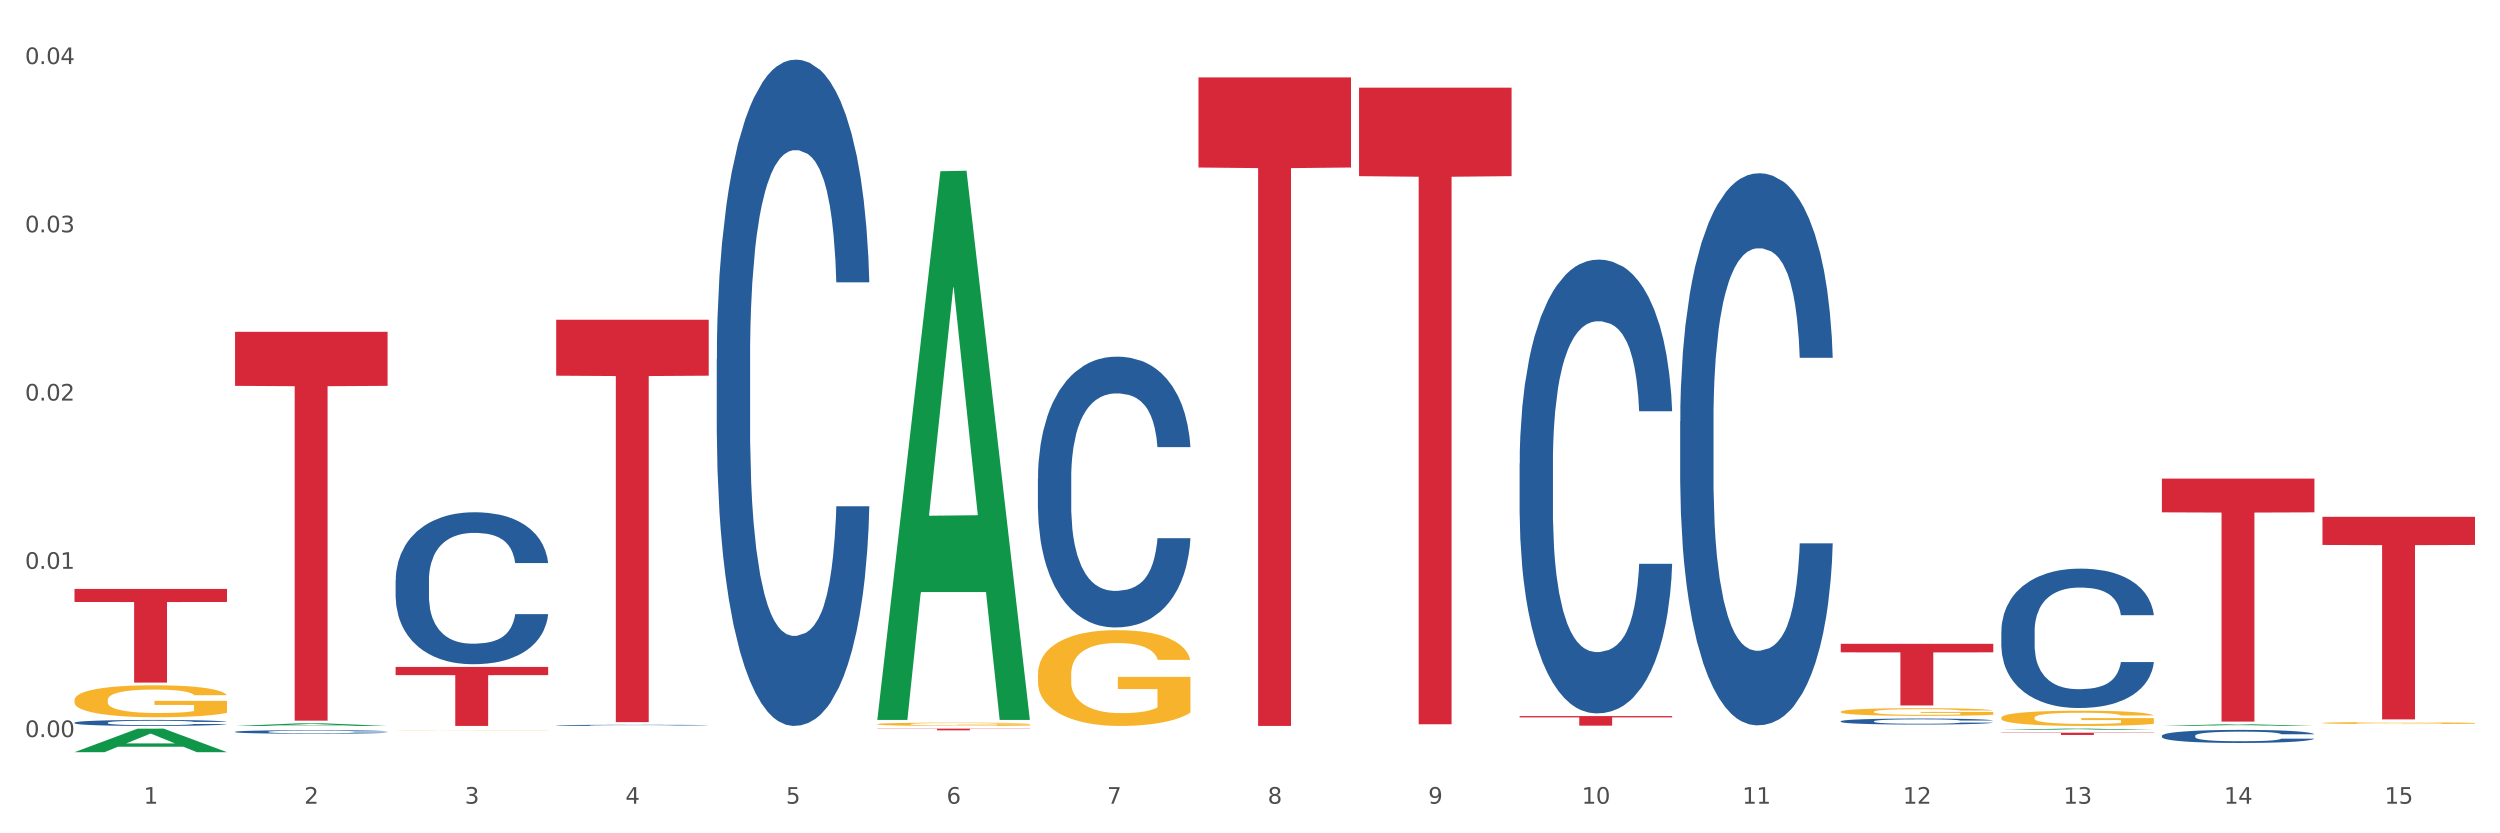 <?xml version="1.0" encoding="utf-8" standalone="no"?>
<!DOCTYPE svg PUBLIC "-//W3C//DTD SVG 1.1//EN"
  "http://www.w3.org/Graphics/SVG/1.1/DTD/svg11.dtd">
<svg xmlns:xlink="http://www.w3.org/1999/xlink" width="1080pt" height="360pt" viewBox="0 0 1080 360" xmlns="http://www.w3.org/2000/svg" version="1.1">
 <rect x="0" y="0" width="1080" height="360" fill="#333333" stroke="none"/>
 <defs>
  <style type="text/css">*{stroke-linejoin: round; stroke-linecap: butt}</style>
 </defs>
 <g id="figure_1">
  <g id="patch_1">
   <path d="M 0 360 
L 1080 360 
L 1080 0 
L 0 0 
z
" style="fill: #ffffff; stroke: #ffffff; stroke-linejoin: miter"/>
  </g>
  <g id="axes_1">
   <g id="matplotlib.axis_1">
    <g id="xtick_1">
     <g id="text_1">
      <!-- 1 -->
      <g style="fill: #4d4d4d" transform="translate(62.07 347.204) scale(0.096 -0.096)">
       <defs>
        <path id="DejaVuSans-31" d="M 794 531 
L 1825 531 
L 1825 4091 
L 703 3866 
L 703 4441 
L 1819 4666 
L 2450 4666 
L 2450 531 
L 3481 531 
L 3481 0 
L 794 0 
L 794 531 
z
" transform="scale(0.016)"/>
       </defs>
       <use xlink:href="#DejaVuSans-31"/>
      </g>
     </g>
    </g>
    <g id="xtick_2">
     <g id="text_2">
      <!-- 2 -->
      <g style="fill: #4d4d4d" transform="translate(131.436 347.204) scale(0.096 -0.096)">
       <defs>
        <path id="DejaVuSans-32" d="M 1228 531 
L 3431 531 
L 3431 0 
L 469 0 
L 469 531 
Q 828 903 1448 1529 
Q 2069 2156 2228 2338 
Q 2531 2678 2651 2914 
Q 2772 3150 2772 3378 
Q 2772 3750 2511 3984 
Q 2250 4219 1831 4219 
Q 1534 4219 1204 4116 
Q 875 4013 500 3803 
L 500 4441 
Q 881 4594 1212 4672 
Q 1544 4750 1819 4750 
Q 2544 4750 2975 4387 
Q 3406 4025 3406 3419 
Q 3406 3131 3298 2873 
Q 3191 2616 2906 2266 
Q 2828 2175 2409 1742 
Q 1991 1309 1228 531 
z
" transform="scale(0.016)"/>
       </defs>
       <use xlink:href="#DejaVuSans-32"/>
      </g>
     </g>
    </g>
    <g id="xtick_3">
     <g id="text_3">
      <!-- 3 -->
      <g style="fill: #4d4d4d" transform="translate(200.802 347.204) scale(0.096 -0.096)">
       <defs>
        <path id="DejaVuSans-33" d="M 2597 2516 
Q 3050 2419 3304 2112 
Q 3559 1806 3559 1356 
Q 3559 666 3084 287 
Q 2609 -91 1734 -91 
Q 1441 -91 1130 -33 
Q 819 25 488 141 
L 488 750 
Q 750 597 1062 519 
Q 1375 441 1716 441 
Q 2309 441 2620 675 
Q 2931 909 2931 1356 
Q 2931 1769 2642 2001 
Q 2353 2234 1838 2234 
L 1294 2234 
L 1294 2753 
L 1863 2753 
Q 2328 2753 2575 2939 
Q 2822 3125 2822 3475 
Q 2822 3834 2567 4026 
Q 2313 4219 1838 4219 
Q 1578 4219 1281 4162 
Q 984 4106 628 3988 
L 628 4550 
Q 988 4650 1302 4700 
Q 1616 4750 1894 4750 
Q 2613 4750 3031 4423 
Q 3450 4097 3450 3541 
Q 3450 3153 3228 2886 
Q 3006 2619 2597 2516 
z
" transform="scale(0.016)"/>
       </defs>
       <use xlink:href="#DejaVuSans-33"/>
      </g>
     </g>
    </g>
    <g id="xtick_4">
     <g id="text_4">
      <!-- 4 -->
      <g style="fill: #4d4d4d" transform="translate(270.169 347.204) scale(0.096 -0.096)">
       <defs>
        <path id="DejaVuSans-34" d="M 2419 4116 
L 825 1625 
L 2419 1625 
L 2419 4116 
z
M 2253 4666 
L 3047 4666 
L 3047 1625 
L 3713 1625 
L 3713 1100 
L 3047 1100 
L 3047 0 
L 2419 0 
L 2419 1100 
L 313 1100 
L 313 1709 
L 2253 4666 
z
" transform="scale(0.016)"/>
       </defs>
       <use xlink:href="#DejaVuSans-34"/>
      </g>
     </g>
    </g>
    <g id="xtick_5">
     <g id="text_5">
      <!-- 5 -->
      <g style="fill: #4d4d4d" transform="translate(339.535 347.204) scale(0.096 -0.096)">
       <defs>
        <path id="DejaVuSans-35" d="M 691 4666 
L 3169 4666 
L 3169 4134 
L 1269 4134 
L 1269 2991 
Q 1406 3038 1543 3061 
Q 1681 3084 1819 3084 
Q 2600 3084 3056 2656 
Q 3513 2228 3513 1497 
Q 3513 744 3044 326 
Q 2575 -91 1722 -91 
Q 1428 -91 1123 -41 
Q 819 9 494 109 
L 494 744 
Q 775 591 1075 516 
Q 1375 441 1709 441 
Q 2250 441 2565 725 
Q 2881 1009 2881 1497 
Q 2881 1984 2565 2268 
Q 2250 2553 1709 2553 
Q 1456 2553 1204 2497 
Q 953 2441 691 2322 
L 691 4666 
z
" transform="scale(0.016)"/>
       </defs>
       <use xlink:href="#DejaVuSans-35"/>
      </g>
     </g>
    </g>
    <g id="xtick_6">
     <g id="text_6">
      <!-- 6 -->
      <g style="fill: #4d4d4d" transform="translate(408.901 347.204) scale(0.096 -0.096)">
       <defs>
        <path id="DejaVuSans-36" d="M 2113 2584 
Q 1688 2584 1439 2293 
Q 1191 2003 1191 1497 
Q 1191 994 1439 701 
Q 1688 409 2113 409 
Q 2538 409 2786 701 
Q 3034 994 3034 1497 
Q 3034 2003 2786 2293 
Q 2538 2584 2113 2584 
z
M 3366 4563 
L 3366 3988 
Q 3128 4100 2886 4159 
Q 2644 4219 2406 4219 
Q 1781 4219 1451 3797 
Q 1122 3375 1075 2522 
Q 1259 2794 1537 2939 
Q 1816 3084 2150 3084 
Q 2853 3084 3261 2657 
Q 3669 2231 3669 1497 
Q 3669 778 3244 343 
Q 2819 -91 2113 -91 
Q 1303 -91 875 529 
Q 447 1150 447 2328 
Q 447 3434 972 4092 
Q 1497 4750 2381 4750 
Q 2619 4750 2861 4703 
Q 3103 4656 3366 4563 
z
" transform="scale(0.016)"/>
       </defs>
       <use xlink:href="#DejaVuSans-36"/>
      </g>
     </g>
    </g>
    <g id="xtick_7">
     <g id="text_7">
      <!-- 7 -->
      <g style="fill: #4d4d4d" transform="translate(478.267 347.204) scale(0.096 -0.096)">
       <defs>
        <path id="DejaVuSans-37" d="M 525 4666 
L 3525 4666 
L 3525 4397 
L 1831 0 
L 1172 0 
L 2766 4134 
L 525 4134 
L 525 4666 
z
" transform="scale(0.016)"/>
       </defs>
       <use xlink:href="#DejaVuSans-37"/>
      </g>
     </g>
    </g>
    <g id="xtick_8">
     <g id="text_8">
      <!-- 8 -->
      <g style="fill: #4d4d4d" transform="translate(547.634 347.204) scale(0.096 -0.096)">
       <defs>
        <path id="DejaVuSans-38" d="M 2034 2216 
Q 1584 2216 1326 1975 
Q 1069 1734 1069 1313 
Q 1069 891 1326 650 
Q 1584 409 2034 409 
Q 2484 409 2743 651 
Q 3003 894 3003 1313 
Q 3003 1734 2745 1975 
Q 2488 2216 2034 2216 
z
M 1403 2484 
Q 997 2584 770 2862 
Q 544 3141 544 3541 
Q 544 4100 942 4425 
Q 1341 4750 2034 4750 
Q 2731 4750 3128 4425 
Q 3525 4100 3525 3541 
Q 3525 3141 3298 2862 
Q 3072 2584 2669 2484 
Q 3125 2378 3379 2068 
Q 3634 1759 3634 1313 
Q 3634 634 3220 271 
Q 2806 -91 2034 -91 
Q 1263 -91 848 271 
Q 434 634 434 1313 
Q 434 1759 690 2068 
Q 947 2378 1403 2484 
z
M 1172 3481 
Q 1172 3119 1398 2916 
Q 1625 2713 2034 2713 
Q 2441 2713 2670 2916 
Q 2900 3119 2900 3481 
Q 2900 3844 2670 4047 
Q 2441 4250 2034 4250 
Q 1625 4250 1398 4047 
Q 1172 3844 1172 3481 
z
" transform="scale(0.016)"/>
       </defs>
       <use xlink:href="#DejaVuSans-38"/>
      </g>
     </g>
    </g>
    <g id="xtick_9">
     <g id="text_9">
      <!-- 9 -->
      <g style="fill: #4d4d4d" transform="translate(617 347.204) scale(0.096 -0.096)">
       <defs>
        <path id="DejaVuSans-39" d="M 703 97 
L 703 672 
Q 941 559 1184 500 
Q 1428 441 1663 441 
Q 2288 441 2617 861 
Q 2947 1281 2994 2138 
Q 2813 1869 2534 1725 
Q 2256 1581 1919 1581 
Q 1219 1581 811 2004 
Q 403 2428 403 3163 
Q 403 3881 828 4315 
Q 1253 4750 1959 4750 
Q 2769 4750 3195 4129 
Q 3622 3509 3622 2328 
Q 3622 1225 3098 567 
Q 2575 -91 1691 -91 
Q 1453 -91 1209 -44 
Q 966 3 703 97 
z
M 1959 2075 
Q 2384 2075 2632 2365 
Q 2881 2656 2881 3163 
Q 2881 3666 2632 3958 
Q 2384 4250 1959 4250 
Q 1534 4250 1286 3958 
Q 1038 3666 1038 3163 
Q 1038 2656 1286 2365 
Q 1534 2075 1959 2075 
z
" transform="scale(0.016)"/>
       </defs>
       <use xlink:href="#DejaVuSans-39"/>
      </g>
     </g>
    </g>
    <g id="xtick_10">
     <g id="text_10">
      <!-- 10 -->
      <g style="fill: #4d4d4d" transform="translate(683.312 347.204) scale(0.096 -0.096)">
       <defs>
        <path id="DejaVuSans-30" d="M 2034 4250 
Q 1547 4250 1301 3770 
Q 1056 3291 1056 2328 
Q 1056 1369 1301 889 
Q 1547 409 2034 409 
Q 2525 409 2770 889 
Q 3016 1369 3016 2328 
Q 3016 3291 2770 3770 
Q 2525 4250 2034 4250 
z
M 2034 4750 
Q 2819 4750 3233 4129 
Q 3647 3509 3647 2328 
Q 3647 1150 3233 529 
Q 2819 -91 2034 -91 
Q 1250 -91 836 529 
Q 422 1150 422 2328 
Q 422 3509 836 4129 
Q 1250 4750 2034 4750 
z
" transform="scale(0.016)"/>
       </defs>
       <use xlink:href="#DejaVuSans-31"/>
       <use xlink:href="#DejaVuSans-30" transform="translate(63.623 0)"/>
      </g>
     </g>
    </g>
    <g id="xtick_11">
     <g id="text_11">
      <!-- 11 -->
      <g style="fill: #4d4d4d" transform="translate(752.678 347.204) scale(0.096 -0.096)">
       <use xlink:href="#DejaVuSans-31"/>
       <use xlink:href="#DejaVuSans-31" transform="translate(63.623 0)"/>
      </g>
     </g>
    </g>
    <g id="xtick_12">
     <g id="text_12">
      <!-- 12 -->
      <g style="fill: #4d4d4d" transform="translate(822.044 347.204) scale(0.096 -0.096)">
       <use xlink:href="#DejaVuSans-31"/>
       <use xlink:href="#DejaVuSans-32" transform="translate(63.623 0)"/>
      </g>
     </g>
    </g>
    <g id="xtick_13">
     <g id="text_13">
      <!-- 13 -->
      <g style="fill: #4d4d4d" transform="translate(891.411 347.204) scale(0.096 -0.096)">
       <use xlink:href="#DejaVuSans-31"/>
       <use xlink:href="#DejaVuSans-33" transform="translate(63.623 0)"/>
      </g>
     </g>
    </g>
    <g id="xtick_14">
     <g id="text_14">
      <!-- 14 -->
      <g style="fill: #4d4d4d" transform="translate(960.777 347.204) scale(0.096 -0.096)">
       <use xlink:href="#DejaVuSans-31"/>
       <use xlink:href="#DejaVuSans-34" transform="translate(63.623 0)"/>
      </g>
     </g>
    </g>
    <g id="xtick_15">
     <g id="text_15">
      <!-- 15 -->
      <g style="fill: #4d4d4d" transform="translate(1030.143 347.204) scale(0.096 -0.096)">
       <use xlink:href="#DejaVuSans-31"/>
       <use xlink:href="#DejaVuSans-35" transform="translate(63.623 0)"/>
      </g>
     </g>
    </g>
    <g id="xtick_16"/>
    <g id="xtick_17"/>
    <g id="xtick_18"/>
    <g id="xtick_19"/>
    <g id="xtick_20"/>
    <g id="xtick_21"/>
    <g id="xtick_22"/>
    <g id="xtick_23"/>
    <g id="xtick_24"/>
    <g id="xtick_25"/>
    <g id="xtick_26"/>
    <g id="xtick_27"/>
    <g id="xtick_28"/>
    <g id="xtick_29"/>
   </g>
   <g id="matplotlib.axis_2">
    <g id="ytick_1">
     <g id="text_16">
      <!-- 0.00 -->
      <g style="fill: #4d4d4d" transform="translate(10.8 318.415) scale(0.096 -0.096)">
       <defs>
        <path id="DejaVuSans-2e" d="M 684 794 
L 1344 794 
L 1344 0 
L 684 0 
L 684 794 
z
" transform="scale(0.016)"/>
       </defs>
       <use xlink:href="#DejaVuSans-30"/>
       <use xlink:href="#DejaVuSans-2e" transform="translate(63.623 0)"/>
       <use xlink:href="#DejaVuSans-30" transform="translate(95.41 0)"/>
       <use xlink:href="#DejaVuSans-30" transform="translate(159.033 0)"/>
      </g>
     </g>
    </g>
    <g id="ytick_2">
     <g id="text_17">
      <!-- 0.01 -->
      <g style="fill: #4d4d4d" transform="translate(10.8 245.731) scale(0.096 -0.096)">
       <use xlink:href="#DejaVuSans-30"/>
       <use xlink:href="#DejaVuSans-2e" transform="translate(63.623 0)"/>
       <use xlink:href="#DejaVuSans-30" transform="translate(95.41 0)"/>
       <use xlink:href="#DejaVuSans-31" transform="translate(159.033 0)"/>
      </g>
     </g>
    </g>
    <g id="ytick_3">
     <g id="text_18">
      <!-- 0.02 -->
      <g style="fill: #4d4d4d" transform="translate(10.8 173.046) scale(0.096 -0.096)">
       <use xlink:href="#DejaVuSans-30"/>
       <use xlink:href="#DejaVuSans-2e" transform="translate(63.623 0)"/>
       <use xlink:href="#DejaVuSans-30" transform="translate(95.41 0)"/>
       <use xlink:href="#DejaVuSans-32" transform="translate(159.033 0)"/>
      </g>
     </g>
    </g>
    <g id="ytick_4">
     <g id="text_19">
      <!-- 0.03 -->
      <g style="fill: #4d4d4d" transform="translate(10.8 100.362) scale(0.096 -0.096)">
       <use xlink:href="#DejaVuSans-30"/>
       <use xlink:href="#DejaVuSans-2e" transform="translate(63.623 0)"/>
       <use xlink:href="#DejaVuSans-30" transform="translate(95.41 0)"/>
       <use xlink:href="#DejaVuSans-33" transform="translate(159.033 0)"/>
      </g>
     </g>
    </g>
    <g id="ytick_5">
     <g id="text_20">
      <!-- 0.04 -->
      <g style="fill: #4d4d4d" transform="translate(10.8 27.677) scale(0.096 -0.096)">
       <use xlink:href="#DejaVuSans-30"/>
       <use xlink:href="#DejaVuSans-2e" transform="translate(63.623 0)"/>
       <use xlink:href="#DejaVuSans-30" transform="translate(95.41 0)"/>
       <use xlink:href="#DejaVuSans-34" transform="translate(159.033 0)"/>
      </g>
     </g>
    </g>
    <g id="ytick_6"/>
    <g id="ytick_7"/>
    <g id="ytick_8"/>
    <g id="ytick_9"/>
   </g>
   <g id="PolyCollection_1">
    <path d="M 32.175 324.93 
L 32.243 324.921 
L 59.417 314.777 
L 70.695 314.768 
L 98.073 324.95 
L 85.029 324.95 
L 79.119 322.579 
L 51.061 322.579 
L 50.857 322.617 
L 45.151 324.95 
L 32.175 324.95 
L 32.175 324.93 
L 54.594 321.164 
L 75.586 321.154 
L 65.192 316.938 
L 65.056 316.919 
L 64.92 316.948 
L 54.526 321.154 
L 54.594 321.164 
L 32.175 324.93 
z
" clip-path="url(#p1a465fb2ce)" style="fill: #109648"/>
    <path d="M 448.372 291.35 
L 448.45 291.312 
L 448.45 289.951 
L 448.606 288.78 
L 449.384 285.945 
L 450.551 283.601 
L 451.407 282.354 
L 452.262 281.334 
L 453.274 280.313 
L 454.519 279.255 
L 456.775 277.705 
L 458.175 276.911 
L 459.887 276.08 
L 462.999 274.87 
L 465.255 274.19 
L 467.589 273.623 
L 471.402 272.943 
L 473.891 272.64 
L 476.536 272.414 
L 479.726 272.262 
L 482.138 272.225 
L 487.429 272.338 
L 491.941 272.678 
L 494.12 272.943 
L 496.92 273.396 
L 498.399 273.699 
L 500.811 274.304 
L 503.3 275.097 
L 505.012 275.778 
L 507.579 277.063 
L 509.524 278.348 
L 511.314 279.935 
L 512.247 281.031 
L 512.948 282.052 
L 513.57 283.223 
L 514.192 285.075 
L 500.188 285.075 
L 499.644 283.753 
L 498.788 282.505 
L 497.543 281.296 
L 496.454 280.54 
L 494.586 279.595 
L 492.875 278.99 
L 491.085 278.537 
L 488.907 278.159 
L 487.195 277.97 
L 484.783 277.819 
L 480.038 277.856 
L 476.848 278.159 
L 474.669 278.537 
L 473.269 278.877 
L 472.024 279.255 
L 470.624 279.784 
L 468.99 280.578 
L 467.823 281.296 
L 466.656 282.203 
L 465.722 283.11 
L 464.866 284.168 
L 464.166 285.302 
L 463.621 286.474 
L 463.155 287.91 
L 462.766 290.291 
L 462.766 295.469 
L 462.921 296.641 
L 463.31 298.191 
L 463.777 299.363 
L 464.555 300.761 
L 465.255 301.706 
L 466.578 303.067 
L 468.056 304.2 
L 469.223 304.919 
L 470.39 305.523 
L 472.413 306.355 
L 474.669 307.035 
L 476.614 307.451 
L 479.26 307.829 
L 481.049 307.98 
L 482.605 308.056 
L 486.417 308.056 
L 489.14 307.942 
L 492.175 307.678 
L 494.509 307.338 
L 496.454 306.922 
L 498.632 306.241 
L 500.033 305.599 
L 500.033 297.699 
L 482.916 297.662 
L 482.916 292.408 
L 514.27 292.408 
L 514.27 307.829 
L 512.948 308.623 
L 511.469 309.341 
L 509.913 309.983 
L 507.579 310.777 
L 504.778 311.533 
L 502.289 312.062 
L 499.644 312.516 
L 496.531 312.931 
L 492.486 313.309 
L 489.996 313.461 
L 486.884 313.574 
L 483.227 313.612 
L 480.038 313.536 
L 476.925 313.347 
L 473.658 313.007 
L 470.468 312.516 
L 468.056 312.024 
L 465.644 311.42 
L 463.077 310.626 
L 461.054 309.87 
L 459.498 309.19 
L 457.786 308.32 
L 455.919 307.186 
L 454.519 306.166 
L 453.274 305.108 
L 451.951 303.747 
L 451.018 302.575 
L 450.084 301.101 
L 449.539 300.005 
L 448.917 298.304 
L 448.45 295.923 
L 448.372 291.35 
z
" clip-path="url(#p1a465fb2ce)" style="fill: #f7b32b"/>
    <path d="M 795.203 307.465 
L 795.281 307.462 
L 795.281 307.353 
L 795.437 307.259 
L 796.215 307.031 
L 797.382 306.843 
L 798.238 306.743 
L 799.094 306.661 
L 800.105 306.579 
L 801.35 306.494 
L 803.606 306.37 
L 805.006 306.306 
L 806.718 306.239 
L 809.83 306.142 
L 812.086 306.087 
L 814.42 306.042 
L 818.233 305.987 
L 820.722 305.963 
L 823.368 305.945 
L 826.557 305.933 
L 828.969 305.93 
L 834.26 305.939 
L 838.772 305.966 
L 840.951 305.987 
L 843.752 306.024 
L 845.23 306.048 
L 847.642 306.097 
L 850.131 306.16 
L 851.843 306.215 
L 854.41 306.318 
L 856.355 306.421 
L 858.145 306.549 
L 859.078 306.637 
L 859.779 306.719 
L 860.401 306.813 
L 861.024 306.962 
L 847.019 306.962 
L 846.475 306.855 
L 845.619 306.755 
L 844.374 306.658 
L 843.285 306.597 
L 841.418 306.521 
L 839.706 306.473 
L 837.916 306.437 
L 835.738 306.406 
L 834.026 306.391 
L 831.615 306.379 
L 826.869 306.382 
L 823.679 306.406 
L 821.5 306.437 
L 820.1 306.464 
L 818.855 306.494 
L 817.455 306.537 
L 815.821 306.6 
L 814.654 306.658 
L 813.487 306.731 
L 812.553 306.804 
L 811.697 306.889 
L 810.997 306.98 
L 810.453 307.074 
L 809.986 307.189 
L 809.597 307.38 
L 809.597 307.796 
L 809.752 307.89 
L 810.141 308.015 
L 810.608 308.109 
L 811.386 308.221 
L 812.086 308.297 
L 813.409 308.406 
L 814.887 308.497 
L 816.054 308.555 
L 817.221 308.603 
L 819.244 308.67 
L 821.5 308.725 
L 823.445 308.758 
L 826.091 308.789 
L 827.88 308.801 
L 829.436 308.807 
L 833.248 308.807 
L 835.971 308.798 
L 839.006 308.776 
L 841.34 308.749 
L 843.285 308.716 
L 845.463 308.661 
L 846.864 308.609 
L 846.864 307.975 
L 829.747 307.972 
L 829.747 307.55 
L 861.101 307.55 
L 861.101 308.789 
L 859.779 308.852 
L 858.3 308.91 
L 856.744 308.962 
L 854.41 309.025 
L 851.61 309.086 
L 849.12 309.128 
L 846.475 309.165 
L 843.363 309.198 
L 839.317 309.229 
L 836.827 309.241 
L 833.715 309.25 
L 830.059 309.253 
L 826.869 309.247 
L 823.757 309.232 
L 820.489 309.204 
L 817.299 309.165 
L 814.887 309.125 
L 812.475 309.077 
L 809.908 309.013 
L 807.885 308.952 
L 806.329 308.898 
L 804.617 308.828 
L 802.75 308.737 
L 801.35 308.655 
L 800.105 308.57 
L 798.782 308.461 
L 797.849 308.367 
L 796.915 308.248 
L 796.37 308.16 
L 795.748 308.024 
L 795.281 307.833 
L 795.203 307.465 
z
" clip-path="url(#p1a465fb2ce)" style="fill: #f7b32b"/>
    <path d="M 864.57 310.067 
L 864.647 310.061 
L 864.647 309.844 
L 864.803 309.658 
L 865.581 309.207 
L 866.748 308.833 
L 867.604 308.635 
L 868.46 308.472 
L 869.471 308.31 
L 870.716 308.141 
L 872.972 307.895 
L 874.373 307.768 
L 876.084 307.636 
L 879.196 307.443 
L 881.453 307.335 
L 883.787 307.245 
L 887.599 307.136 
L 890.089 307.088 
L 892.734 307.052 
L 895.924 307.028 
L 898.336 307.022 
L 903.626 307.04 
L 908.139 307.094 
L 910.317 307.136 
L 913.118 307.209 
L 914.596 307.257 
L 917.008 307.353 
L 919.498 307.479 
L 921.209 307.588 
L 923.777 307.792 
L 925.722 307.997 
L 927.511 308.25 
L 928.445 308.424 
L 929.145 308.587 
L 929.767 308.773 
L 930.39 309.068 
L 916.385 309.068 
L 915.841 308.857 
L 914.985 308.659 
L 913.74 308.466 
L 912.651 308.346 
L 910.784 308.195 
L 909.072 308.099 
L 907.283 308.027 
L 905.104 307.967 
L 903.393 307.937 
L 900.981 307.913 
L 896.235 307.919 
L 893.045 307.967 
L 890.867 308.027 
L 889.466 308.081 
L 888.221 308.141 
L 886.821 308.226 
L 885.187 308.352 
L 884.02 308.466 
L 882.853 308.611 
L 881.919 308.755 
L 881.064 308.924 
L 880.363 309.104 
L 879.819 309.291 
L 879.352 309.519 
L 878.963 309.899 
L 878.963 310.723 
L 879.119 310.91 
L 879.508 311.156 
L 879.974 311.343 
L 880.752 311.566 
L 881.453 311.716 
L 882.775 311.933 
L 884.253 312.113 
L 885.42 312.228 
L 886.587 312.324 
L 888.61 312.456 
L 890.867 312.565 
L 892.812 312.631 
L 895.457 312.691 
L 897.246 312.715 
L 898.802 312.727 
L 902.615 312.727 
L 905.338 312.709 
L 908.372 312.667 
L 910.706 312.613 
L 912.651 312.547 
L 914.829 312.438 
L 916.23 312.336 
L 916.23 311.078 
L 899.114 311.072 
L 899.114 310.236 
L 930.468 310.236 
L 930.468 312.691 
L 929.145 312.817 
L 927.667 312.932 
L 926.111 313.034 
L 923.777 313.16 
L 920.976 313.281 
L 918.486 313.365 
L 915.841 313.437 
L 912.729 313.503 
L 908.683 313.564 
L 906.193 313.588 
L 903.081 313.606 
L 899.425 313.612 
L 896.235 313.6 
L 893.123 313.57 
L 889.855 313.515 
L 886.665 313.437 
L 884.253 313.359 
L 881.842 313.263 
L 879.274 313.136 
L 877.251 313.016 
L 875.695 312.908 
L 873.984 312.769 
L 872.116 312.589 
L 870.716 312.426 
L 869.471 312.258 
L 868.149 312.041 
L 867.215 311.854 
L 866.281 311.62 
L 865.737 311.445 
L 865.114 311.174 
L 864.647 310.795 
L 864.57 310.067 
z
" clip-path="url(#p1a465fb2ce)" style="fill: #f7b32b"/>
    <path d="M 1003.302 312.332 
L 1003.38 312.331 
L 1003.38 312.303 
L 1003.535 312.279 
L 1004.314 312.221 
L 1005.481 312.172 
L 1006.336 312.146 
L 1007.192 312.125 
L 1008.204 312.104 
L 1009.448 312.082 
L 1011.705 312.05 
L 1013.105 312.034 
L 1014.817 312.017 
L 1017.929 311.992 
L 1020.185 311.978 
L 1022.519 311.966 
L 1026.331 311.952 
L 1028.821 311.946 
L 1031.466 311.941 
L 1034.656 311.938 
L 1037.068 311.937 
L 1042.358 311.94 
L 1046.871 311.947 
L 1049.049 311.952 
L 1051.85 311.961 
L 1053.328 311.968 
L 1055.74 311.98 
L 1058.23 311.997 
L 1059.942 312.011 
L 1062.509 312.037 
L 1064.454 312.064 
L 1066.244 312.096 
L 1067.177 312.119 
L 1067.877 312.14 
L 1068.5 312.164 
L 1069.122 312.203 
L 1055.118 312.203 
L 1054.573 312.175 
L 1053.717 312.15 
L 1052.473 312.125 
L 1051.383 312.109 
L 1049.516 312.089 
L 1047.805 312.077 
L 1046.015 312.068 
L 1043.837 312.06 
L 1042.125 312.056 
L 1039.713 312.053 
L 1034.967 312.054 
L 1031.777 312.06 
L 1029.599 312.068 
L 1028.199 312.075 
L 1026.954 312.082 
L 1025.553 312.093 
L 1023.919 312.11 
L 1022.752 312.125 
L 1021.585 312.143 
L 1020.652 312.162 
L 1019.796 312.184 
L 1019.096 312.207 
L 1018.551 312.231 
L 1018.084 312.261 
L 1017.695 312.31 
L 1017.695 312.417 
L 1017.851 312.441 
L 1018.24 312.473 
L 1018.707 312.498 
L 1019.485 312.526 
L 1020.185 312.546 
L 1021.508 312.574 
L 1022.986 312.598 
L 1024.153 312.612 
L 1025.32 312.625 
L 1027.343 312.642 
L 1029.599 312.656 
L 1031.544 312.665 
L 1034.189 312.672 
L 1035.979 312.676 
L 1037.535 312.677 
L 1041.347 312.677 
L 1044.07 312.675 
L 1047.104 312.669 
L 1049.438 312.662 
L 1051.383 312.654 
L 1053.562 312.64 
L 1054.962 312.626 
L 1054.962 312.463 
L 1037.846 312.462 
L 1037.846 312.354 
L 1069.2 312.354 
L 1069.2 312.672 
L 1067.877 312.689 
L 1066.399 312.704 
L 1064.843 312.717 
L 1062.509 312.733 
L 1059.708 312.749 
L 1057.219 312.76 
L 1054.573 312.769 
L 1051.461 312.778 
L 1047.416 312.786 
L 1044.926 312.789 
L 1041.814 312.791 
L 1038.157 312.792 
L 1034.967 312.79 
L 1031.855 312.786 
L 1028.588 312.779 
L 1025.398 312.769 
L 1022.986 312.759 
L 1020.574 312.747 
L 1018.007 312.73 
L 1015.984 312.715 
L 1014.428 312.701 
L 1012.716 312.683 
L 1010.849 312.659 
L 1009.448 312.638 
L 1008.204 312.616 
L 1006.881 312.588 
L 1005.947 312.564 
L 1005.014 312.534 
L 1004.469 312.511 
L 1003.847 312.476 
L 1003.38 312.427 
L 1003.302 312.332 
z
" clip-path="url(#p1a465fb2ce)" style="fill: #f7b32b"/>
    <path d="M 32.175 254.426 
L 98.073 254.426 
L 98.073 260.049 
L 72.151 260.087 
L 72.151 294.888 
L 57.941 294.888 
L 57.941 260.087 
L 32.175 260.049 
L 32.175 254.464 
L 32.175 254.426 
z
" clip-path="url(#p1a465fb2ce)" style="fill: #d62839"/>
    <path d="M 101.541 143.341 
L 167.439 143.341 
L 167.439 166.685 
L 141.517 166.843 
L 141.517 311.324 
L 127.307 311.324 
L 127.307 166.843 
L 101.541 166.685 
L 101.541 143.499 
L 101.541 143.341 
z
" clip-path="url(#p1a465fb2ce)" style="fill: #d62839"/>
    <path d="M 170.907 288.106 
L 236.805 288.106 
L 236.805 291.651 
L 210.883 291.675 
L 210.883 313.612 
L 196.673 313.612 
L 196.673 291.675 
L 170.907 291.651 
L 170.907 288.13 
L 170.907 288.106 
z
" clip-path="url(#p1a465fb2ce)" style="fill: #d62839"/>
    <path d="M 240.274 138.138 
L 306.172 138.138 
L 306.172 162.294 
L 280.25 162.457 
L 280.25 311.96 
L 266.039 311.96 
L 266.039 162.457 
L 240.274 162.294 
L 240.274 138.301 
L 240.274 138.138 
z
" clip-path="url(#p1a465fb2ce)" style="fill: #d62839"/>
    <path d="M 379.006 314.768 
L 444.904 314.768 
L 444.904 314.87 
L 418.982 314.871 
L 418.982 315.505 
L 404.772 315.505 
L 404.772 314.871 
L 379.006 314.87 
L 379.006 314.768 
L 379.006 314.768 
z
" clip-path="url(#p1a465fb2ce)" style="fill: #d62839"/>
    <path d="M 517.739 33.428 
L 583.636 33.428 
L 583.636 72.364 
L 557.715 72.627 
L 557.715 313.612 
L 543.504 313.612 
L 543.504 72.627 
L 517.739 72.364 
L 517.739 33.691 
L 517.739 33.428 
z
" clip-path="url(#p1a465fb2ce)" style="fill: #d62839"/>
    <path d="M 587.105 37.883 
L 653.003 37.883 
L 653.003 76.1 
L 627.081 76.358 
L 627.081 312.891 
L 612.871 312.891 
L 612.871 76.358 
L 587.105 76.1 
L 587.105 38.141 
L 587.105 37.883 
z
" clip-path="url(#p1a465fb2ce)" style="fill: #d62839"/>
    <path d="M 656.471 309.346 
L 722.369 309.346 
L 722.369 309.923 
L 696.447 309.927 
L 696.447 313.499 
L 682.237 313.499 
L 682.237 309.927 
L 656.471 309.923 
L 656.471 309.35 
L 656.471 309.346 
z
" clip-path="url(#p1a465fb2ce)" style="fill: #d62839"/>
    <path d="M 795.203 278.111 
L 861.101 278.111 
L 861.101 281.816 
L 835.179 281.841 
L 835.179 304.774 
L 820.969 304.774 
L 820.969 281.841 
L 795.203 281.816 
L 795.203 278.136 
L 795.203 278.111 
z
" clip-path="url(#p1a465fb2ce)" style="fill: #d62839"/>
    <path d="M 864.57 316.521 
L 930.468 316.521 
L 930.468 316.657 
L 904.546 316.658 
L 904.546 317.5 
L 890.335 317.5 
L 890.335 316.658 
L 864.57 316.657 
L 864.57 316.522 
L 864.57 316.521 
z
" clip-path="url(#p1a465fb2ce)" style="fill: #d62839"/>
    <path d="M 933.936 206.743 
L 999.834 206.743 
L 999.834 221.331 
L 973.912 221.43 
L 973.912 311.72 
L 959.702 311.72 
L 959.702 221.43 
L 933.936 221.331 
L 933.936 206.842 
L 933.936 206.743 
z
" clip-path="url(#p1a465fb2ce)" style="fill: #d62839"/>
    <path d="M 1003.302 223.256 
L 1069.2 223.256 
L 1069.2 235.419 
L 1043.278 235.501 
L 1043.278 310.781 
L 1029.068 310.781 
L 1029.068 235.501 
L 1003.302 235.419 
L 1003.302 223.338 
L 1003.302 223.256 
z
" clip-path="url(#p1a465fb2ce)" style="fill: #d62839"/>
    <path d="M 32.175 312.183 
L 32.253 312.181 
L 32.253 312.114 
L 32.487 312.024 
L 33.343 311.858 
L 34.434 311.733 
L 36.303 311.586 
L 37.316 311.524 
L 38.64 311.456 
L 41.366 311.344 
L 44.482 311.249 
L 46.663 311.197 
L 48.299 311.164 
L 51.96 311.105 
L 54.063 311.079 
L 56.244 311.058 
L 58.114 311.043 
L 61.229 311.027 
L 63.722 311.02 
L 66.604 311.017 
L 69.019 311.02 
L 72.212 311.029 
L 76.886 311.058 
L 78.677 311.074 
L 81.092 311.103 
L 83.585 311.14 
L 85.61 311.178 
L 87.947 311.233 
L 90.361 311.304 
L 92.698 311.394 
L 94.334 311.477 
L 95.658 311.565 
L 96.827 311.671 
L 97.683 311.787 
L 98.073 311.884 
L 83.818 311.884 
L 83.429 311.797 
L 82.65 311.702 
L 81.871 311.638 
L 81.014 311.586 
L 79.69 311.527 
L 78.522 311.489 
L 76.574 311.444 
L 74.783 311.415 
L 73.303 311.399 
L 71.511 311.385 
L 67.694 311.37 
L 64.968 311.37 
L 63.255 311.375 
L 61.151 311.387 
L 59.36 311.403 
L 57.257 311.432 
L 55.621 311.463 
L 53.985 311.503 
L 53.05 311.531 
L 51.648 311.584 
L 50.714 311.626 
L 49.467 311.7 
L 48.766 311.752 
L 47.52 311.887 
L 46.975 311.986 
L 46.741 312.055 
L 46.585 312.131 
L 46.585 312.501 
L 47.053 312.666 
L 47.442 312.737 
L 48.065 312.818 
L 49.234 312.922 
L 50.947 313.024 
L 52.739 313.098 
L 54.219 313.143 
L 55.621 313.176 
L 57.023 313.202 
L 58.737 313.226 
L 60.139 313.24 
L 62.242 313.254 
L 64.734 313.261 
L 66.682 313.261 
L 70.654 313.249 
L 72.446 313.237 
L 74.16 313.221 
L 76.029 313.195 
L 77.509 313.166 
L 78.366 313.145 
L 79.768 313.1 
L 80.858 313.053 
L 81.793 312.998 
L 82.416 312.951 
L 83.117 312.88 
L 83.663 312.799 
L 83.818 312.756 
L 98.073 312.756 
L 97.761 312.842 
L 97.216 312.925 
L 96.126 313.036 
L 95.269 313.1 
L 93.945 313.178 
L 92.542 313.244 
L 90.595 313.318 
L 88.804 313.372 
L 86.934 313.42 
L 84.909 313.462 
L 81.248 313.522 
L 79.924 313.538 
L 77.12 313.567 
L 74.939 313.583 
L 71.745 313.6 
L 68.473 313.609 
L 65.046 313.612 
L 62.008 313.607 
L 58.659 313.593 
L 56.556 313.579 
L 54.219 313.557 
L 51.493 313.524 
L 48.922 313.484 
L 46.507 313.436 
L 44.248 313.382 
L 42.145 313.32 
L 39.419 313.218 
L 37.394 313.119 
L 35.914 313.027 
L 34.901 312.948 
L 33.889 312.849 
L 33.343 312.78 
L 32.487 312.614 
L 32.175 312.46 
L 32.175 312.183 
z
" clip-path="url(#p1a465fb2ce)" style="fill: #255c99"/>
    <path d="M 101.541 316.131 
L 101.619 316.129 
L 101.619 316.091 
L 101.853 316.038 
L 102.71 315.94 
L 103.8 315.866 
L 105.67 315.78 
L 106.682 315.744 
L 108.006 315.704 
L 110.733 315.638 
L 113.848 315.583 
L 116.029 315.552 
L 117.665 315.532 
L 121.326 315.498 
L 123.429 315.482 
L 125.61 315.47 
L 127.48 315.461 
L 130.595 315.452 
L 133.088 315.447 
L 135.97 315.446 
L 138.385 315.447 
L 141.578 315.453 
L 146.252 315.47 
L 148.044 315.48 
L 150.458 315.496 
L 152.951 315.518 
L 154.976 315.541 
L 157.313 315.573 
L 159.728 315.615 
L 162.064 315.667 
L 163.7 315.716 
L 165.024 315.768 
L 166.193 315.83 
L 167.05 315.898 
L 167.439 315.956 
L 153.185 315.956 
L 152.795 315.904 
L 152.016 315.848 
L 151.237 315.811 
L 150.38 315.78 
L 149.056 315.745 
L 147.888 315.723 
L 145.941 315.697 
L 144.149 315.68 
L 142.669 315.67 
L 140.877 315.662 
L 137.061 315.653 
L 134.334 315.653 
L 132.621 315.656 
L 130.518 315.663 
L 128.726 315.673 
L 126.623 315.69 
L 124.987 315.708 
L 123.351 315.731 
L 122.417 315.748 
L 121.015 315.779 
L 120.08 315.804 
L 118.834 315.847 
L 118.133 315.878 
L 116.886 315.957 
L 116.341 316.015 
L 116.107 316.056 
L 115.952 316.1 
L 115.952 316.317 
L 116.419 316.415 
L 116.808 316.457 
L 117.431 316.504 
L 118.6 316.565 
L 120.314 316.625 
L 122.105 316.668 
L 123.585 316.695 
L 124.987 316.714 
L 126.389 316.729 
L 128.103 316.743 
L 129.505 316.752 
L 131.608 316.76 
L 134.101 316.764 
L 136.048 316.764 
L 140.021 316.757 
L 141.812 316.75 
L 143.526 316.74 
L 145.395 316.725 
L 146.875 316.708 
L 147.732 316.696 
L 149.134 316.67 
L 150.225 316.642 
L 151.159 316.61 
L 151.783 316.582 
L 152.484 316.54 
L 153.029 316.493 
L 153.185 316.468 
L 167.439 316.468 
L 167.128 316.518 
L 166.582 316.567 
L 165.492 316.632 
L 164.635 316.67 
L 163.311 316.715 
L 161.909 316.754 
L 159.961 316.798 
L 158.17 316.83 
L 156.3 316.857 
L 154.275 316.882 
L 150.614 316.917 
L 149.29 316.927 
L 146.486 316.944 
L 144.305 316.953 
L 141.111 316.963 
L 137.84 316.969 
L 134.412 316.97 
L 131.374 316.967 
L 128.025 316.959 
L 125.922 316.951 
L 123.585 316.938 
L 120.859 316.919 
L 118.288 316.895 
L 115.874 316.867 
L 113.615 316.835 
L 111.512 316.799 
L 108.785 316.739 
L 106.76 316.681 
L 105.28 316.626 
L 104.267 316.58 
L 103.255 316.522 
L 102.71 316.482 
L 101.853 316.384 
L 101.541 316.294 
L 101.541 316.131 
z
" clip-path="url(#p1a465fb2ce)" style="fill: #255c99"/>
    <path d="M 170.907 250.794 
L 170.985 250.734 
L 170.985 249.056 
L 171.219 246.777 
L 172.076 242.58 
L 173.166 239.402 
L 175.036 235.685 
L 176.048 234.126 
L 177.373 232.387 
L 180.099 229.569 
L 183.215 227.17 
L 185.396 225.851 
L 187.031 225.012 
L 190.692 223.513 
L 192.796 222.853 
L 194.977 222.314 
L 196.846 221.954 
L 199.962 221.534 
L 202.454 221.354 
L 205.336 221.294 
L 207.751 221.354 
L 210.945 221.594 
L 215.618 222.314 
L 217.41 222.733 
L 219.825 223.453 
L 222.317 224.412 
L 224.342 225.372 
L 226.679 226.751 
L 229.094 228.549 
L 231.431 230.828 
L 233.066 232.926 
L 234.391 235.145 
L 235.559 237.843 
L 236.416 240.781 
L 236.805 243.24 
L 222.551 243.24 
L 222.161 241.021 
L 221.382 238.623 
L 220.604 237.004 
L 219.747 235.685 
L 218.422 234.186 
L 217.254 233.226 
L 215.307 232.087 
L 213.515 231.367 
L 212.035 230.948 
L 210.244 230.588 
L 206.427 230.228 
L 203.701 230.228 
L 201.987 230.348 
L 199.884 230.648 
L 198.092 231.068 
L 195.989 231.787 
L 194.353 232.567 
L 192.718 233.586 
L 191.783 234.306 
L 190.381 235.625 
L 189.446 236.704 
L 188.2 238.563 
L 187.499 239.882 
L 186.252 243.299 
L 185.707 245.818 
L 185.474 247.557 
L 185.318 249.475 
L 185.318 258.829 
L 185.785 263.026 
L 186.175 264.825 
L 186.798 266.864 
L 187.966 269.502 
L 189.68 272.08 
L 191.471 273.939 
L 192.951 275.078 
L 194.353 275.918 
L 195.755 276.577 
L 197.469 277.177 
L 198.871 277.536 
L 200.974 277.896 
L 203.467 278.076 
L 205.414 278.076 
L 209.387 277.776 
L 211.178 277.476 
L 212.892 277.057 
L 214.761 276.397 
L 216.241 275.678 
L 217.098 275.138 
L 218.5 273.999 
L 219.591 272.8 
L 220.526 271.421 
L 221.149 270.221 
L 221.85 268.423 
L 222.395 266.384 
L 222.551 265.305 
L 236.805 265.305 
L 236.494 267.463 
L 235.949 269.562 
L 234.858 272.38 
L 234.001 273.999 
L 232.677 275.977 
L 231.275 277.656 
L 229.328 279.515 
L 227.536 280.894 
L 225.667 282.093 
L 223.641 283.173 
L 219.98 284.672 
L 218.656 285.091 
L 215.852 285.811 
L 213.671 286.231 
L 210.477 286.65 
L 207.206 286.89 
L 203.779 286.95 
L 200.741 286.83 
L 197.391 286.47 
L 195.288 286.111 
L 192.951 285.571 
L 190.225 284.732 
L 187.655 283.712 
L 185.24 282.513 
L 182.981 281.134 
L 180.878 279.575 
L 178.152 276.997 
L 176.126 274.478 
L 174.646 272.14 
L 173.634 270.161 
L 172.621 267.643 
L 172.076 265.904 
L 171.219 261.707 
L 170.907 257.81 
L 170.907 250.794 
z
" clip-path="url(#p1a465fb2ce)" style="fill: #255c99"/>
    <path d="M 240.274 313.339 
L 240.352 313.338 
L 240.352 313.326 
L 240.585 313.309 
L 241.442 313.277 
L 242.533 313.253 
L 244.402 313.225 
L 245.415 313.213 
L 246.739 313.2 
L 249.465 313.179 
L 252.581 313.161 
L 254.762 313.151 
L 256.398 313.144 
L 260.059 313.133 
L 262.162 313.128 
L 264.343 313.124 
L 266.212 313.121 
L 269.328 313.118 
L 271.821 313.117 
L 274.703 313.116 
L 277.117 313.117 
L 280.311 313.119 
L 284.985 313.124 
L 286.776 313.127 
L 289.191 313.133 
L 291.683 313.14 
L 293.709 313.147 
L 296.045 313.157 
L 298.46 313.171 
L 300.797 313.188 
L 302.433 313.204 
L 303.757 313.221 
L 304.925 313.241 
L 305.782 313.263 
L 306.172 313.282 
L 291.917 313.282 
L 291.528 313.265 
L 290.749 313.247 
L 289.97 313.235 
L 289.113 313.225 
L 287.789 313.214 
L 286.62 313.206 
L 284.673 313.198 
L 282.881 313.192 
L 281.401 313.189 
L 279.61 313.186 
L 275.793 313.184 
L 273.067 313.184 
L 271.353 313.185 
L 269.25 313.187 
L 267.458 313.19 
L 265.355 313.195 
L 263.72 313.201 
L 262.084 313.209 
L 261.149 313.214 
L 259.747 313.224 
L 258.812 313.233 
L 257.566 313.247 
L 256.865 313.257 
L 255.619 313.282 
L 255.073 313.301 
L 254.84 313.314 
L 254.684 313.329 
L 254.684 313.4 
L 255.151 313.431 
L 255.541 313.445 
L 256.164 313.46 
L 257.332 313.48 
L 259.046 313.5 
L 260.838 313.514 
L 262.318 313.522 
L 263.72 313.528 
L 265.122 313.533 
L 266.835 313.538 
L 268.237 313.541 
L 270.341 313.543 
L 272.833 313.545 
L 274.78 313.545 
L 278.753 313.543 
L 280.545 313.54 
L 282.258 313.537 
L 284.128 313.532 
L 285.608 313.527 
L 286.465 313.523 
L 287.867 313.514 
L 288.957 313.505 
L 289.892 313.495 
L 290.515 313.486 
L 291.216 313.472 
L 291.761 313.457 
L 291.917 313.448 
L 306.172 313.448 
L 305.86 313.465 
L 305.315 313.481 
L 304.224 313.502 
L 303.367 313.514 
L 302.043 313.529 
L 300.641 313.542 
L 298.694 313.556 
L 296.902 313.566 
L 295.033 313.575 
L 293.008 313.583 
L 289.347 313.595 
L 288.022 313.598 
L 285.218 313.603 
L 283.037 313.606 
L 279.844 313.609 
L 276.572 313.611 
L 273.145 313.612 
L 270.107 313.611 
L 266.757 313.608 
L 264.654 313.605 
L 262.318 313.601 
L 259.591 313.595 
L 257.021 313.587 
L 254.606 313.578 
L 252.347 313.568 
L 250.244 313.556 
L 247.518 313.537 
L 245.493 313.518 
L 244.013 313.5 
L 243 313.485 
L 241.987 313.466 
L 241.442 313.453 
L 240.585 313.421 
L 240.274 313.392 
L 240.274 313.339 
z
" clip-path="url(#p1a465fb2ce)" style="fill: #255c99"/>
    <path d="M 309.64 155.096 
L 309.718 154.833 
L 309.718 147.472 
L 309.951 137.483 
L 310.808 119.081 
L 311.899 105.149 
L 313.768 88.85 
L 314.781 82.016 
L 316.105 74.392 
L 318.831 62.037 
L 321.947 51.522 
L 324.128 45.738 
L 325.764 42.058 
L 329.425 35.486 
L 331.528 32.594 
L 333.709 30.228 
L 335.578 28.651 
L 338.694 26.811 
L 341.187 26.022 
L 344.069 25.759 
L 346.484 26.022 
L 349.677 27.074 
L 354.351 30.228 
L 356.142 32.069 
L 358.557 35.223 
L 361.05 39.429 
L 363.075 43.635 
L 365.412 49.681 
L 367.826 57.568 
L 370.163 67.557 
L 371.799 76.758 
L 373.123 86.484 
L 374.291 98.314 
L 375.148 111.195 
L 375.538 121.973 
L 361.283 121.973 
L 360.894 112.247 
L 360.115 101.731 
L 359.336 94.634 
L 358.479 88.85 
L 357.155 82.278 
L 355.987 78.072 
L 354.039 73.078 
L 352.248 69.923 
L 350.768 68.083 
L 348.976 66.506 
L 345.159 64.928 
L 342.433 64.928 
L 340.719 65.454 
L 338.616 66.769 
L 336.825 68.609 
L 334.722 71.763 
L 333.086 75.181 
L 331.45 79.65 
L 330.515 82.804 
L 329.113 88.588 
L 328.179 93.319 
L 326.932 101.469 
L 326.231 107.252 
L 324.985 122.236 
L 324.44 133.277 
L 324.206 140.9 
L 324.05 149.313 
L 324.05 190.322 
L 324.518 208.723 
L 324.907 216.609 
L 325.53 225.547 
L 326.699 237.114 
L 328.412 248.418 
L 330.204 256.567 
L 331.684 261.562 
L 333.086 265.242 
L 334.488 268.134 
L 336.202 270.763 
L 337.604 272.34 
L 339.707 273.917 
L 342.199 274.706 
L 344.147 274.706 
L 348.119 273.391 
L 349.911 272.077 
L 351.624 270.237 
L 353.494 267.345 
L 354.974 264.191 
L 355.831 261.825 
L 357.233 256.83 
L 358.323 251.572 
L 359.258 245.526 
L 359.881 240.269 
L 360.582 232.382 
L 361.127 223.444 
L 361.283 218.713 
L 375.538 218.713 
L 375.226 228.176 
L 374.681 237.377 
L 373.59 249.732 
L 372.734 256.83 
L 371.409 265.505 
L 370.007 272.866 
L 368.06 281.015 
L 366.268 287.061 
L 364.399 292.319 
L 362.374 297.05 
L 358.713 303.622 
L 357.389 305.463 
L 354.584 308.617 
L 352.403 310.457 
L 349.21 312.297 
L 345.938 313.349 
L 342.511 313.612 
L 339.473 313.086 
L 336.124 311.509 
L 334.021 309.931 
L 331.684 307.566 
L 328.957 303.885 
L 326.387 299.416 
L 323.972 294.159 
L 321.713 288.113 
L 319.61 281.278 
L 316.884 269.974 
L 314.859 258.933 
L 313.379 248.681 
L 312.366 240.006 
L 311.354 228.965 
L 310.808 221.341 
L 309.951 202.94 
L 309.64 185.853 
L 309.64 155.096 
z
" clip-path="url(#p1a465fb2ce)" style="fill: #255c99"/>
    <path d="M 448.372 206.637 
L 448.45 206.53 
L 448.45 203.538 
L 448.684 199.478 
L 449.541 191.998 
L 450.631 186.335 
L 452.501 179.71 
L 453.513 176.932 
L 454.837 173.833 
L 457.564 168.811 
L 460.679 164.537 
L 462.861 162.186 
L 464.496 160.69 
L 468.157 158.019 
L 470.26 156.844 
L 472.441 155.882 
L 474.311 155.241 
L 477.427 154.493 
L 479.919 154.173 
L 482.801 154.066 
L 485.216 154.173 
L 488.41 154.6 
L 493.083 155.882 
L 494.875 156.63 
L 497.289 157.912 
L 499.782 159.622 
L 501.807 161.332 
L 504.144 163.789 
L 506.559 166.995 
L 508.896 171.055 
L 510.531 174.795 
L 511.856 178.748 
L 513.024 183.557 
L 513.881 188.793 
L 514.27 193.174 
L 500.016 193.174 
L 499.626 189.22 
L 498.847 184.946 
L 498.068 182.061 
L 497.212 179.71 
L 495.887 177.039 
L 494.719 175.329 
L 492.772 173.299 
L 490.98 172.017 
L 489.5 171.269 
L 487.709 170.628 
L 483.892 169.987 
L 481.165 169.987 
L 479.452 170.2 
L 477.349 170.735 
L 475.557 171.483 
L 473.454 172.765 
L 471.818 174.154 
L 470.183 175.97 
L 469.248 177.253 
L 467.846 179.603 
L 466.911 181.527 
L 465.665 184.839 
L 464.964 187.19 
L 463.717 193.28 
L 463.172 197.768 
L 462.938 200.867 
L 462.783 204.286 
L 462.783 220.955 
L 463.25 228.435 
L 463.639 231.64 
L 464.263 235.273 
L 465.431 239.975 
L 467.145 244.569 
L 468.936 247.882 
L 470.416 249.912 
L 471.818 251.408 
L 473.22 252.583 
L 474.934 253.652 
L 476.336 254.293 
L 478.439 254.934 
L 480.932 255.255 
L 482.879 255.255 
L 486.852 254.72 
L 488.643 254.186 
L 490.357 253.438 
L 492.226 252.263 
L 493.706 250.98 
L 494.563 250.019 
L 495.965 247.989 
L 497.056 245.852 
L 497.99 243.394 
L 498.614 241.257 
L 499.315 238.051 
L 499.86 234.418 
L 500.016 232.495 
L 514.27 232.495 
L 513.959 236.342 
L 513.413 240.082 
L 512.323 245.104 
L 511.466 247.989 
L 510.142 251.515 
L 508.74 254.507 
L 506.792 257.819 
L 505.001 260.277 
L 503.131 262.414 
L 501.106 264.337 
L 497.445 267.008 
L 496.121 267.756 
L 493.317 269.038 
L 491.136 269.786 
L 487.942 270.534 
L 484.671 270.962 
L 481.243 271.069 
L 478.206 270.855 
L 474.856 270.214 
L 472.753 269.573 
L 470.416 268.611 
L 467.69 267.115 
L 465.119 265.299 
L 462.705 263.162 
L 460.446 260.704 
L 458.343 257.926 
L 455.616 253.331 
L 453.591 248.843 
L 452.111 244.676 
L 451.099 241.15 
L 450.086 236.662 
L 449.541 233.564 
L 448.684 226.084 
L 448.372 219.139 
L 448.372 206.637 
z
" clip-path="url(#p1a465fb2ce)" style="fill: #255c99"/>
    <path d="M 656.471 200.231 
L 656.549 200.052 
L 656.549 195.038 
L 656.783 188.235 
L 657.639 175.702 
L 658.73 166.213 
L 660.599 155.113 
L 661.612 150.458 
L 662.936 145.266 
L 665.662 136.851 
L 668.778 129.69 
L 670.959 125.751 
L 672.595 123.244 
L 676.256 118.768 
L 678.359 116.799 
L 680.54 115.188 
L 682.41 114.114 
L 685.525 112.86 
L 688.018 112.323 
L 690.9 112.144 
L 693.315 112.323 
L 696.508 113.039 
L 701.182 115.188 
L 702.973 116.441 
L 705.388 118.589 
L 707.881 121.454 
L 709.906 124.319 
L 712.243 128.437 
L 714.657 133.808 
L 716.994 140.611 
L 718.63 146.877 
L 719.954 153.502 
L 721.123 161.558 
L 721.979 170.331 
L 722.369 177.672 
L 708.114 177.672 
L 707.725 171.047 
L 706.946 163.886 
L 706.167 159.052 
L 705.31 155.113 
L 703.986 150.637 
L 702.818 147.773 
L 700.87 144.371 
L 699.079 142.222 
L 697.599 140.969 
L 695.807 139.895 
L 691.99 138.821 
L 689.264 138.821 
L 687.55 139.179 
L 685.447 140.074 
L 683.656 141.327 
L 681.553 143.476 
L 679.917 145.803 
L 678.281 148.847 
L 677.346 150.995 
L 675.944 154.934 
L 675.01 158.157 
L 673.763 163.707 
L 673.062 167.646 
L 671.816 177.851 
L 671.271 185.37 
L 671.037 190.563 
L 670.881 196.292 
L 670.881 224.222 
L 671.349 236.754 
L 671.738 242.125 
L 672.361 248.213 
L 673.53 256.09 
L 675.243 263.789 
L 677.035 269.339 
L 678.515 272.741 
L 679.917 275.247 
L 681.319 277.217 
L 683.033 279.007 
L 684.435 280.081 
L 686.538 281.155 
L 689.03 281.693 
L 690.978 281.693 
L 694.95 280.797 
L 696.742 279.902 
L 698.456 278.649 
L 700.325 276.68 
L 701.805 274.531 
L 702.662 272.92 
L 704.064 269.518 
L 705.154 265.937 
L 706.089 261.819 
L 706.712 258.239 
L 707.413 252.868 
L 707.959 246.78 
L 708.114 243.558 
L 722.369 243.558 
L 722.057 250.003 
L 721.512 256.269 
L 720.422 264.684 
L 719.565 269.518 
L 718.241 275.426 
L 716.838 280.439 
L 714.891 285.99 
L 713.1 290.107 
L 711.23 293.688 
L 709.205 296.911 
L 705.544 301.387 
L 704.22 302.64 
L 701.416 304.788 
L 699.235 306.042 
L 696.041 307.295 
L 692.769 308.011 
L 689.342 308.19 
L 686.304 307.832 
L 682.955 306.758 
L 680.852 305.684 
L 678.515 304.072 
L 675.789 301.566 
L 673.218 298.522 
L 670.803 294.941 
L 668.544 290.824 
L 666.441 286.169 
L 663.715 278.47 
L 661.69 270.95 
L 660.21 263.968 
L 659.197 258.06 
L 658.185 250.54 
L 657.639 245.348 
L 656.783 232.815 
L 656.471 221.178 
L 656.471 200.231 
z
" clip-path="url(#p1a465fb2ce)" style="fill: #255c99"/>
    <path d="M 725.837 182.009 
L 725.915 181.791 
L 725.915 175.692 
L 726.149 167.415 
L 727.006 152.167 
L 728.096 140.622 
L 729.966 127.117 
L 730.978 121.454 
L 732.302 115.137 
L 735.029 104.899 
L 738.144 96.186 
L 740.325 91.394 
L 741.961 88.345 
L 745.622 82.899 
L 747.725 80.503 
L 749.906 78.543 
L 751.776 77.236 
L 754.891 75.711 
L 757.384 75.057 
L 760.266 74.84 
L 762.681 75.057 
L 765.874 75.929 
L 770.548 78.543 
L 772.34 80.067 
L 774.754 82.681 
L 777.247 86.166 
L 779.272 89.652 
L 781.609 94.662 
L 784.024 101.196 
L 786.36 109.474 
L 787.996 117.097 
L 789.32 125.157 
L 790.489 134.959 
L 791.346 145.632 
L 791.735 154.563 
L 777.481 154.563 
L 777.091 146.504 
L 776.312 137.791 
L 775.533 131.909 
L 774.676 127.117 
L 773.352 121.672 
L 772.184 118.187 
L 770.237 114.048 
L 768.445 111.434 
L 766.965 109.909 
L 765.173 108.602 
L 761.357 107.295 
L 758.63 107.295 
L 756.917 107.731 
L 754.814 108.82 
L 753.022 110.345 
L 750.919 112.959 
L 749.283 115.79 
L 747.647 119.493 
L 746.713 122.107 
L 745.311 126.9 
L 744.376 130.82 
L 743.13 137.573 
L 742.429 142.365 
L 741.182 154.781 
L 740.637 163.93 
L 740.403 170.246 
L 740.248 177.217 
L 740.248 211.197 
L 740.715 226.445 
L 741.104 232.98 
L 741.727 240.386 
L 742.896 249.97 
L 744.61 259.336 
L 746.401 266.089 
L 747.881 270.228 
L 749.283 273.277 
L 750.685 275.673 
L 752.399 277.851 
L 753.801 279.158 
L 755.904 280.465 
L 758.397 281.119 
L 760.344 281.119 
L 764.317 280.03 
L 766.108 278.941 
L 767.822 277.416 
L 769.691 275.02 
L 771.171 272.406 
L 772.028 270.445 
L 773.43 266.307 
L 774.521 261.95 
L 775.455 256.94 
L 776.079 252.584 
L 776.78 246.049 
L 777.325 238.643 
L 777.481 234.722 
L 791.735 234.722 
L 791.424 242.564 
L 790.878 250.188 
L 789.788 260.425 
L 788.931 266.307 
L 787.607 273.495 
L 786.205 279.594 
L 784.257 286.347 
L 782.466 291.356 
L 780.596 295.713 
L 778.571 299.634 
L 774.91 305.079 
L 773.586 306.604 
L 770.782 309.218 
L 768.601 310.743 
L 765.407 312.268 
L 762.136 313.139 
L 758.708 313.357 
L 755.67 312.921 
L 752.321 311.614 
L 750.218 310.307 
L 747.881 308.347 
L 745.155 305.297 
L 742.584 301.594 
L 740.17 297.238 
L 737.911 292.228 
L 735.808 286.564 
L 733.081 277.198 
L 731.056 268.049 
L 729.576 259.554 
L 728.563 252.366 
L 727.551 243.217 
L 727.006 236.901 
L 726.149 221.653 
L 725.837 207.494 
L 725.837 182.009 
z
" clip-path="url(#p1a465fb2ce)" style="fill: #255c99"/>
    <path d="M 864.57 272.703 
L 864.648 272.648 
L 864.648 271.108 
L 864.881 269.018 
L 865.738 265.168 
L 866.829 262.254 
L 868.698 258.844 
L 869.711 257.414 
L 871.035 255.819 
L 873.761 253.234 
L 876.877 251.034 
L 879.058 249.824 
L 880.694 249.054 
L 884.355 247.679 
L 886.458 247.074 
L 888.639 246.579 
L 890.508 246.249 
L 893.624 245.864 
L 896.117 245.7 
L 898.999 245.645 
L 901.413 245.7 
L 904.607 245.919 
L 909.281 246.579 
L 911.072 246.964 
L 913.487 247.624 
L 915.979 248.504 
L 918.005 249.384 
L 920.341 250.649 
L 922.756 252.299 
L 925.093 254.389 
L 926.729 256.314 
L 928.053 258.349 
L 929.221 260.824 
L 930.078 263.518 
L 930.468 265.773 
L 916.213 265.773 
L 915.824 263.738 
L 915.045 261.539 
L 914.266 260.054 
L 913.409 258.844 
L 912.085 257.469 
L 910.916 256.589 
L 908.969 255.544 
L 907.177 254.884 
L 905.697 254.499 
L 903.906 254.169 
L 900.089 253.839 
L 897.363 253.839 
L 895.649 253.949 
L 893.546 254.224 
L 891.754 254.609 
L 889.651 255.269 
L 888.016 255.984 
L 886.38 256.919 
L 885.445 257.579 
L 884.043 258.789 
L 883.108 259.779 
L 881.862 261.484 
L 881.161 262.693 
L 879.915 265.828 
L 879.369 268.138 
L 879.136 269.733 
L 878.98 271.493 
L 878.98 280.072 
L 879.447 283.922 
L 879.837 285.572 
L 880.46 287.442 
L 881.628 289.862 
L 883.342 292.227 
L 885.134 293.932 
L 886.614 294.977 
L 888.016 295.747 
L 889.418 296.351 
L 891.131 296.901 
L 892.533 297.231 
L 894.637 297.561 
L 897.129 297.726 
L 899.076 297.726 
L 903.049 297.451 
L 904.841 297.176 
L 906.554 296.791 
L 908.424 296.187 
L 909.904 295.527 
L 910.76 295.032 
L 912.163 293.987 
L 913.253 292.887 
L 914.188 291.622 
L 914.811 290.522 
L 915.512 288.872 
L 916.057 287.002 
L 916.213 286.012 
L 930.468 286.012 
L 930.156 287.992 
L 929.611 289.917 
L 928.52 292.502 
L 927.663 293.987 
L 926.339 295.802 
L 924.937 297.341 
L 922.99 299.046 
L 921.198 300.311 
L 919.329 301.411 
L 917.304 302.401 
L 913.643 303.776 
L 912.318 304.161 
L 909.514 304.821 
L 907.333 305.206 
L 904.14 305.591 
L 900.868 305.811 
L 897.441 305.866 
L 894.403 305.756 
L 891.053 305.426 
L 888.95 305.096 
L 886.614 304.601 
L 883.887 303.831 
L 881.317 302.896 
L 878.902 301.796 
L 876.643 300.531 
L 874.54 299.101 
L 871.814 296.736 
L 869.789 294.427 
L 868.309 292.282 
L 867.296 290.467 
L 866.283 288.157 
L 865.738 286.562 
L 864.881 282.712 
L 864.57 279.138 
L 864.57 272.703 
z
" clip-path="url(#p1a465fb2ce)" style="fill: #255c99"/>
    <path d="M 933.936 317.852 
L 934.014 317.846 
L 934.014 317.702 
L 934.247 317.506 
L 935.104 317.144 
L 936.195 316.871 
L 938.064 316.551 
L 939.077 316.417 
L 940.401 316.267 
L 943.127 316.024 
L 946.243 315.818 
L 948.424 315.704 
L 950.06 315.632 
L 953.721 315.503 
L 955.824 315.446 
L 958.005 315.4 
L 959.874 315.369 
L 962.99 315.333 
L 965.483 315.317 
L 968.365 315.312 
L 970.779 315.317 
L 973.973 315.338 
L 978.647 315.4 
L 980.438 315.436 
L 982.853 315.498 
L 985.346 315.58 
L 987.371 315.663 
L 989.708 315.782 
L 992.122 315.937 
L 994.459 316.133 
L 996.095 316.313 
L 997.419 316.504 
L 998.587 316.737 
L 999.444 316.99 
L 999.834 317.201 
L 985.579 317.201 
L 985.19 317.01 
L 984.411 316.804 
L 983.632 316.664 
L 982.775 316.551 
L 981.451 316.422 
L 980.283 316.339 
L 978.335 316.241 
L 976.544 316.179 
L 975.064 316.143 
L 973.272 316.112 
L 969.455 316.081 
L 966.729 316.081 
L 965.015 316.091 
L 962.912 316.117 
L 961.121 316.153 
L 959.018 316.215 
L 957.382 316.282 
L 955.746 316.37 
L 954.811 316.432 
L 953.409 316.546 
L 952.475 316.639 
L 951.228 316.799 
L 950.527 316.912 
L 949.281 317.206 
L 948.736 317.423 
L 948.502 317.573 
L 948.346 317.738 
L 948.346 318.543 
L 948.814 318.905 
L 949.203 319.059 
L 949.826 319.235 
L 950.995 319.462 
L 952.708 319.684 
L 954.5 319.844 
L 955.98 319.942 
L 957.382 320.014 
L 958.784 320.071 
L 960.498 320.123 
L 961.9 320.154 
L 964.003 320.185 
L 966.495 320.2 
L 968.443 320.2 
L 972.415 320.174 
L 974.207 320.149 
L 975.92 320.112 
L 977.79 320.056 
L 979.27 319.994 
L 980.127 319.947 
L 981.529 319.849 
L 982.619 319.746 
L 983.554 319.627 
L 984.177 319.524 
L 984.878 319.369 
L 985.423 319.194 
L 985.579 319.101 
L 999.834 319.101 
L 999.522 319.287 
L 998.977 319.467 
L 997.886 319.71 
L 997.03 319.849 
L 995.705 320.02 
L 994.303 320.164 
L 992.356 320.324 
L 990.564 320.443 
L 988.695 320.546 
L 986.67 320.639 
L 983.009 320.768 
L 981.685 320.804 
L 978.88 320.866 
L 976.699 320.902 
L 973.506 320.938 
L 970.234 320.959 
L 966.807 320.964 
L 963.769 320.954 
L 960.42 320.923 
L 958.317 320.892 
L 955.98 320.845 
L 953.253 320.773 
L 950.683 320.685 
L 948.268 320.582 
L 946.009 320.463 
L 943.906 320.329 
L 941.18 320.107 
L 939.155 319.89 
L 937.675 319.689 
L 936.662 319.519 
L 935.65 319.302 
L 935.104 319.152 
L 934.247 318.791 
L 933.936 318.455 
L 933.936 317.852 
z
" clip-path="url(#p1a465fb2ce)" style="fill: #255c99"/>
    <path d="M 32.175 302.429 
L 32.253 302.417 
L 32.253 301.962 
L 32.408 301.571 
L 33.186 300.625 
L 34.353 299.842 
L 35.209 299.426 
L 36.065 299.085 
L 37.076 298.745 
L 38.321 298.391 
L 40.578 297.874 
L 41.978 297.609 
L 43.69 297.331 
L 46.802 296.928 
L 49.058 296.701 
L 51.392 296.511 
L 55.204 296.284 
L 57.694 296.183 
L 60.339 296.108 
L 63.529 296.057 
L 65.941 296.044 
L 71.231 296.082 
L 75.744 296.196 
L 77.922 296.284 
L 80.723 296.436 
L 82.201 296.537 
L 84.613 296.738 
L 87.103 297.003 
L 88.815 297.231 
L 91.382 297.66 
L 93.327 298.089 
L 95.116 298.619 
L 96.05 298.984 
L 96.75 299.325 
L 97.373 299.716 
L 97.995 300.335 
L 83.991 300.335 
L 83.446 299.893 
L 82.59 299.477 
L 81.346 299.073 
L 80.256 298.82 
L 78.389 298.505 
L 76.677 298.303 
L 74.888 298.152 
L 72.71 298.025 
L 70.998 297.962 
L 68.586 297.912 
L 63.84 297.925 
L 60.65 298.025 
L 58.472 298.152 
L 57.071 298.265 
L 55.827 298.391 
L 54.426 298.568 
L 52.792 298.833 
L 51.625 299.073 
L 50.458 299.376 
L 49.525 299.678 
L 48.669 300.032 
L 47.969 300.41 
L 47.424 300.801 
L 46.957 301.281 
L 46.568 302.076 
L 46.568 303.805 
L 46.724 304.196 
L 47.113 304.713 
L 47.58 305.104 
L 48.358 305.571 
L 49.058 305.887 
L 50.381 306.341 
L 51.859 306.719 
L 53.026 306.959 
L 54.193 307.161 
L 56.216 307.439 
L 58.472 307.666 
L 60.417 307.804 
L 63.062 307.931 
L 64.852 307.981 
L 66.408 308.006 
L 70.22 308.006 
L 72.943 307.969 
L 75.977 307.88 
L 78.311 307.767 
L 80.256 307.628 
L 82.435 307.401 
L 83.835 307.186 
L 83.835 304.549 
L 66.719 304.536 
L 66.719 302.782 
L 98.073 302.782 
L 98.073 307.931 
L 96.75 308.196 
L 95.272 308.435 
L 93.716 308.65 
L 91.382 308.915 
L 88.581 309.167 
L 86.091 309.344 
L 83.446 309.495 
L 80.334 309.634 
L 76.288 309.76 
L 73.799 309.811 
L 70.687 309.849 
L 67.03 309.861 
L 63.84 309.836 
L 60.728 309.773 
L 57.461 309.659 
L 54.271 309.495 
L 51.859 309.331 
L 49.447 309.129 
L 46.879 308.864 
L 44.857 308.612 
L 43.301 308.385 
L 41.589 308.095 
L 39.722 307.716 
L 38.321 307.375 
L 37.076 307.022 
L 35.754 306.568 
L 34.82 306.177 
L 33.887 305.685 
L 33.342 305.319 
L 32.72 304.751 
L 32.253 303.956 
L 32.175 302.429 
z
" clip-path="url(#p1a465fb2ce)" style="fill: #f7b32b"/>
    <path d="M 379.006 312.841 
L 379.084 312.839 
L 379.084 312.792 
L 379.24 312.751 
L 380.018 312.653 
L 381.185 312.572 
L 382.04 312.529 
L 382.896 312.494 
L 383.908 312.458 
L 385.152 312.422 
L 387.409 312.368 
L 388.809 312.34 
L 390.521 312.312 
L 393.633 312.27 
L 395.889 312.246 
L 398.223 312.226 
L 402.035 312.203 
L 404.525 312.192 
L 407.17 312.185 
L 410.36 312.179 
L 412.772 312.178 
L 418.062 312.182 
L 422.575 312.194 
L 424.753 312.203 
L 427.554 312.219 
L 429.032 312.229 
L 431.444 312.25 
L 433.934 312.277 
L 435.646 312.301 
L 438.213 312.346 
L 440.158 312.39 
L 441.948 312.445 
L 442.881 312.483 
L 443.581 312.518 
L 444.204 312.559 
L 444.826 312.623 
L 430.822 312.623 
L 430.277 312.577 
L 429.422 312.534 
L 428.177 312.492 
L 427.087 312.466 
L 425.22 312.433 
L 423.509 312.412 
L 421.719 312.397 
L 419.541 312.384 
L 417.829 312.377 
L 415.417 312.372 
L 410.671 312.373 
L 407.481 312.384 
L 405.303 312.397 
L 403.903 312.408 
L 402.658 312.422 
L 401.257 312.44 
L 399.624 312.467 
L 398.456 312.492 
L 397.289 312.524 
L 396.356 312.555 
L 395.5 312.592 
L 394.8 312.631 
L 394.255 312.672 
L 393.788 312.721 
L 393.399 312.804 
L 393.399 312.983 
L 393.555 313.024 
L 393.944 313.078 
L 394.411 313.118 
L 395.189 313.167 
L 395.889 313.199 
L 397.212 313.246 
L 398.69 313.286 
L 399.857 313.311 
L 401.024 313.332 
L 403.047 313.36 
L 405.303 313.384 
L 407.248 313.398 
L 409.893 313.411 
L 411.683 313.417 
L 413.239 313.419 
L 417.051 313.419 
L 419.774 313.415 
L 422.808 313.406 
L 425.142 313.394 
L 427.087 313.38 
L 429.266 313.356 
L 430.666 313.334 
L 430.666 313.06 
L 413.55 313.059 
L 413.55 312.877 
L 444.904 312.877 
L 444.904 313.411 
L 443.581 313.439 
L 442.103 313.464 
L 440.547 313.486 
L 438.213 313.514 
L 435.412 313.54 
L 432.923 313.558 
L 430.277 313.574 
L 427.165 313.588 
L 423.12 313.601 
L 420.63 313.607 
L 417.518 313.61 
L 413.861 313.612 
L 410.671 313.609 
L 407.559 313.603 
L 404.292 313.591 
L 401.102 313.574 
L 398.69 313.557 
L 396.278 313.536 
L 393.711 313.508 
L 391.688 313.482 
L 390.132 313.459 
L 388.42 313.428 
L 386.553 313.389 
L 385.152 313.354 
L 383.908 313.317 
L 382.585 313.27 
L 381.651 313.229 
L 380.718 313.178 
L 380.173 313.14 
L 379.551 313.081 
L 379.084 312.999 
L 379.006 312.841 
z
" clip-path="url(#p1a465fb2ce)" style="fill: #f7b32b"/>
    <path d="M 170.907 315.456 
L 170.985 315.456 
L 170.985 315.452 
L 171.141 315.448 
L 171.919 315.44 
L 173.086 315.433 
L 173.942 315.429 
L 174.798 315.426 
L 175.809 315.423 
L 177.054 315.42 
L 179.31 315.415 
L 180.71 315.413 
L 182.422 315.41 
L 185.534 315.407 
L 187.79 315.405 
L 190.124 315.403 
L 193.937 315.401 
L 196.426 315.4 
L 199.072 315.399 
L 202.261 315.399 
L 204.673 315.399 
L 209.964 315.399 
L 214.476 315.4 
L 216.655 315.401 
L 219.456 315.402 
L 220.934 315.403 
L 223.346 315.405 
L 225.835 315.407 
L 227.547 315.409 
L 230.114 315.413 
L 232.059 315.417 
L 233.849 315.422 
L 234.783 315.425 
L 235.483 315.428 
L 236.105 315.432 
L 236.728 315.437 
L 222.723 315.437 
L 222.179 315.433 
L 221.323 315.429 
L 220.078 315.426 
L 218.989 315.424 
L 217.122 315.421 
L 215.41 315.419 
L 213.62 315.418 
L 211.442 315.416 
L 209.73 315.416 
L 207.319 315.415 
L 202.573 315.416 
L 199.383 315.416 
L 197.204 315.418 
L 195.804 315.419 
L 194.559 315.42 
L 193.159 315.421 
L 191.525 315.424 
L 190.358 315.426 
L 189.191 315.428 
L 188.257 315.431 
L 187.401 315.434 
L 186.701 315.438 
L 186.157 315.441 
L 185.69 315.445 
L 185.301 315.453 
L 185.301 315.468 
L 185.456 315.471 
L 185.845 315.476 
L 186.312 315.48 
L 187.09 315.484 
L 187.79 315.486 
L 189.113 315.491 
L 190.591 315.494 
L 191.758 315.496 
L 192.925 315.498 
L 194.948 315.5 
L 197.204 315.502 
L 199.149 315.504 
L 201.795 315.505 
L 203.584 315.505 
L 205.14 315.505 
L 208.952 315.505 
L 211.675 315.505 
L 214.71 315.504 
L 217.044 315.503 
L 218.989 315.502 
L 221.167 315.5 
L 222.568 315.498 
L 222.568 315.475 
L 205.451 315.474 
L 205.451 315.459 
L 236.805 315.459 
L 236.805 315.505 
L 235.483 315.507 
L 234.004 315.509 
L 232.448 315.511 
L 230.114 315.513 
L 227.314 315.516 
L 224.824 315.517 
L 222.179 315.519 
L 219.067 315.52 
L 215.021 315.521 
L 212.531 315.521 
L 209.419 315.522 
L 205.763 315.522 
L 202.573 315.522 
L 199.461 315.521 
L 196.193 315.52 
L 193.003 315.519 
L 190.591 315.517 
L 188.179 315.515 
L 185.612 315.513 
L 183.589 315.511 
L 182.033 315.509 
L 180.321 315.506 
L 178.454 315.503 
L 177.054 315.5 
L 175.809 315.497 
L 174.486 315.493 
L 173.553 315.489 
L 172.619 315.485 
L 172.074 315.481 
L 171.452 315.476 
L 170.985 315.469 
L 170.907 315.456 
z
" clip-path="url(#p1a465fb2ce)" style="fill: #f7b32b"/>
    <path d="M 795.203 311.578 
L 795.281 311.575 
L 795.281 311.509 
L 795.515 311.418 
L 796.372 311.252 
L 797.462 311.126 
L 799.332 310.979 
L 800.344 310.917 
L 801.669 310.848 
L 804.395 310.737 
L 807.511 310.642 
L 809.692 310.589 
L 811.327 310.556 
L 814.988 310.497 
L 817.092 310.471 
L 819.273 310.449 
L 821.142 310.435 
L 824.258 310.418 
L 826.75 310.411 
L 829.632 310.409 
L 832.047 310.411 
L 835.241 310.421 
L 839.914 310.449 
L 841.706 310.466 
L 844.121 310.494 
L 846.613 310.532 
L 848.638 310.57 
L 850.975 310.625 
L 853.39 310.696 
L 855.727 310.787 
L 857.362 310.87 
L 858.687 310.958 
L 859.855 311.065 
L 860.712 311.181 
L 861.101 311.278 
L 846.847 311.278 
L 846.457 311.19 
L 845.678 311.095 
L 844.899 311.031 
L 844.043 310.979 
L 842.718 310.92 
L 841.55 310.882 
L 839.603 310.836 
L 837.811 310.808 
L 836.331 310.791 
L 834.54 310.777 
L 830.723 310.763 
L 827.997 310.763 
L 826.283 310.768 
L 824.18 310.779 
L 822.388 310.796 
L 820.285 310.825 
L 818.649 310.855 
L 817.014 310.896 
L 816.079 310.924 
L 814.677 310.977 
L 813.742 311.019 
L 812.496 311.093 
L 811.795 311.145 
L 810.548 311.281 
L 810.003 311.38 
L 809.77 311.449 
L 809.614 311.525 
L 809.614 311.896 
L 810.081 312.062 
L 810.471 312.133 
L 811.094 312.214 
L 812.262 312.319 
L 813.976 312.421 
L 815.767 312.495 
L 817.247 312.54 
L 818.649 312.573 
L 820.051 312.599 
L 821.765 312.623 
L 823.167 312.637 
L 825.27 312.651 
L 827.763 312.658 
L 829.71 312.658 
L 833.683 312.647 
L 835.474 312.635 
L 837.188 312.618 
L 839.057 312.592 
L 840.537 312.563 
L 841.394 312.542 
L 842.796 312.497 
L 843.887 312.449 
L 844.822 312.395 
L 845.445 312.347 
L 846.146 312.276 
L 846.691 312.195 
L 846.847 312.152 
L 861.101 312.152 
L 860.79 312.238 
L 860.245 312.321 
L 859.154 312.433 
L 858.297 312.497 
L 856.973 312.575 
L 855.571 312.642 
L 853.624 312.715 
L 851.832 312.77 
L 849.963 312.818 
L 847.937 312.86 
L 844.276 312.92 
L 842.952 312.936 
L 840.148 312.965 
L 837.967 312.981 
L 834.773 312.998 
L 831.502 313.008 
L 828.074 313.01 
L 825.037 313.005 
L 821.687 312.991 
L 819.584 312.977 
L 817.247 312.955 
L 814.521 312.922 
L 811.951 312.882 
L 809.536 312.834 
L 807.277 312.78 
L 805.174 312.718 
L 802.448 312.616 
L 800.422 312.516 
L 798.942 312.423 
L 797.93 312.345 
L 796.917 312.245 
L 796.372 312.176 
L 795.515 312.01 
L 795.203 311.856 
L 795.203 311.578 
z
" clip-path="url(#p1a465fb2ce)" style="fill: #255c99"/>
    <path d="M 379.006 310.576 
L 379.074 310.354 
L 406.248 73.969 
L 417.526 73.746 
L 444.904 311.022 
L 431.86 311.022 
L 425.95 255.769 
L 397.892 255.769 
L 397.689 256.66 
L 391.982 311.022 
L 379.006 311.022 
L 379.006 310.576 
L 401.425 222.795 
L 422.417 222.573 
L 412.023 124.32 
L 411.887 123.875 
L 411.751 124.543 
L 401.357 222.573 
L 401.425 222.795 
L 379.006 310.576 
z
" clip-path="url(#p1a465fb2ce)" style="fill: #109648"/>
    <path d="M 101.541 313.61 
L 101.609 313.609 
L 128.784 312.482 
L 140.061 312.48 
L 167.439 313.612 
L 154.395 313.612 
L 148.485 313.348 
L 120.427 313.348 
L 120.224 313.353 
L 114.517 313.612 
L 101.541 313.612 
L 101.541 313.61 
L 123.96 313.191 
L 144.952 313.19 
L 134.558 312.722 
L 134.422 312.719 
L 134.286 312.723 
L 123.892 313.19 
L 123.96 313.191 
L 101.541 313.61 
z
" clip-path="url(#p1a465fb2ce)" style="fill: #109648"/>
    <path d="M 933.936 313.61 
L 934.004 313.61 
L 961.178 312.876 
L 972.456 312.876 
L 999.834 313.612 
L 986.79 313.612 
L 980.88 313.44 
L 952.822 313.44 
L 952.618 313.443 
L 946.912 313.612 
L 933.936 313.612 
L 933.936 313.61 
L 956.355 313.338 
L 977.347 313.337 
L 966.953 313.033 
L 966.817 313.031 
L 966.681 313.033 
L 956.287 313.337 
L 956.355 313.338 
L 933.936 313.61 
z
" clip-path="url(#p1a465fb2ce)" style="fill: #109648"/>
    <path d="M 864.57 315.364 
L 864.638 315.363 
L 891.812 314.768 
L 903.089 314.768 
L 930.468 315.365 
L 917.424 315.365 
L 911.513 315.226 
L 883.456 315.226 
L 883.252 315.228 
L 877.545 315.365 
L 864.57 315.365 
L 864.57 315.364 
L 886.989 315.143 
L 907.981 315.142 
L 897.587 314.895 
L 897.451 314.894 
L 897.315 314.896 
L 886.921 315.142 
L 886.989 315.143 
L 864.57 315.364 
z
" clip-path="url(#p1a465fb2ce)" style="fill: #109648"/>
   </g>
  </g>
 </g>
 <defs>
  <clipPath id="p1a465fb2ce">
   <rect x="32.175" y="10.8" width="1037.025" height="329.109"/>
  </clipPath>
 </defs>
</svg>
